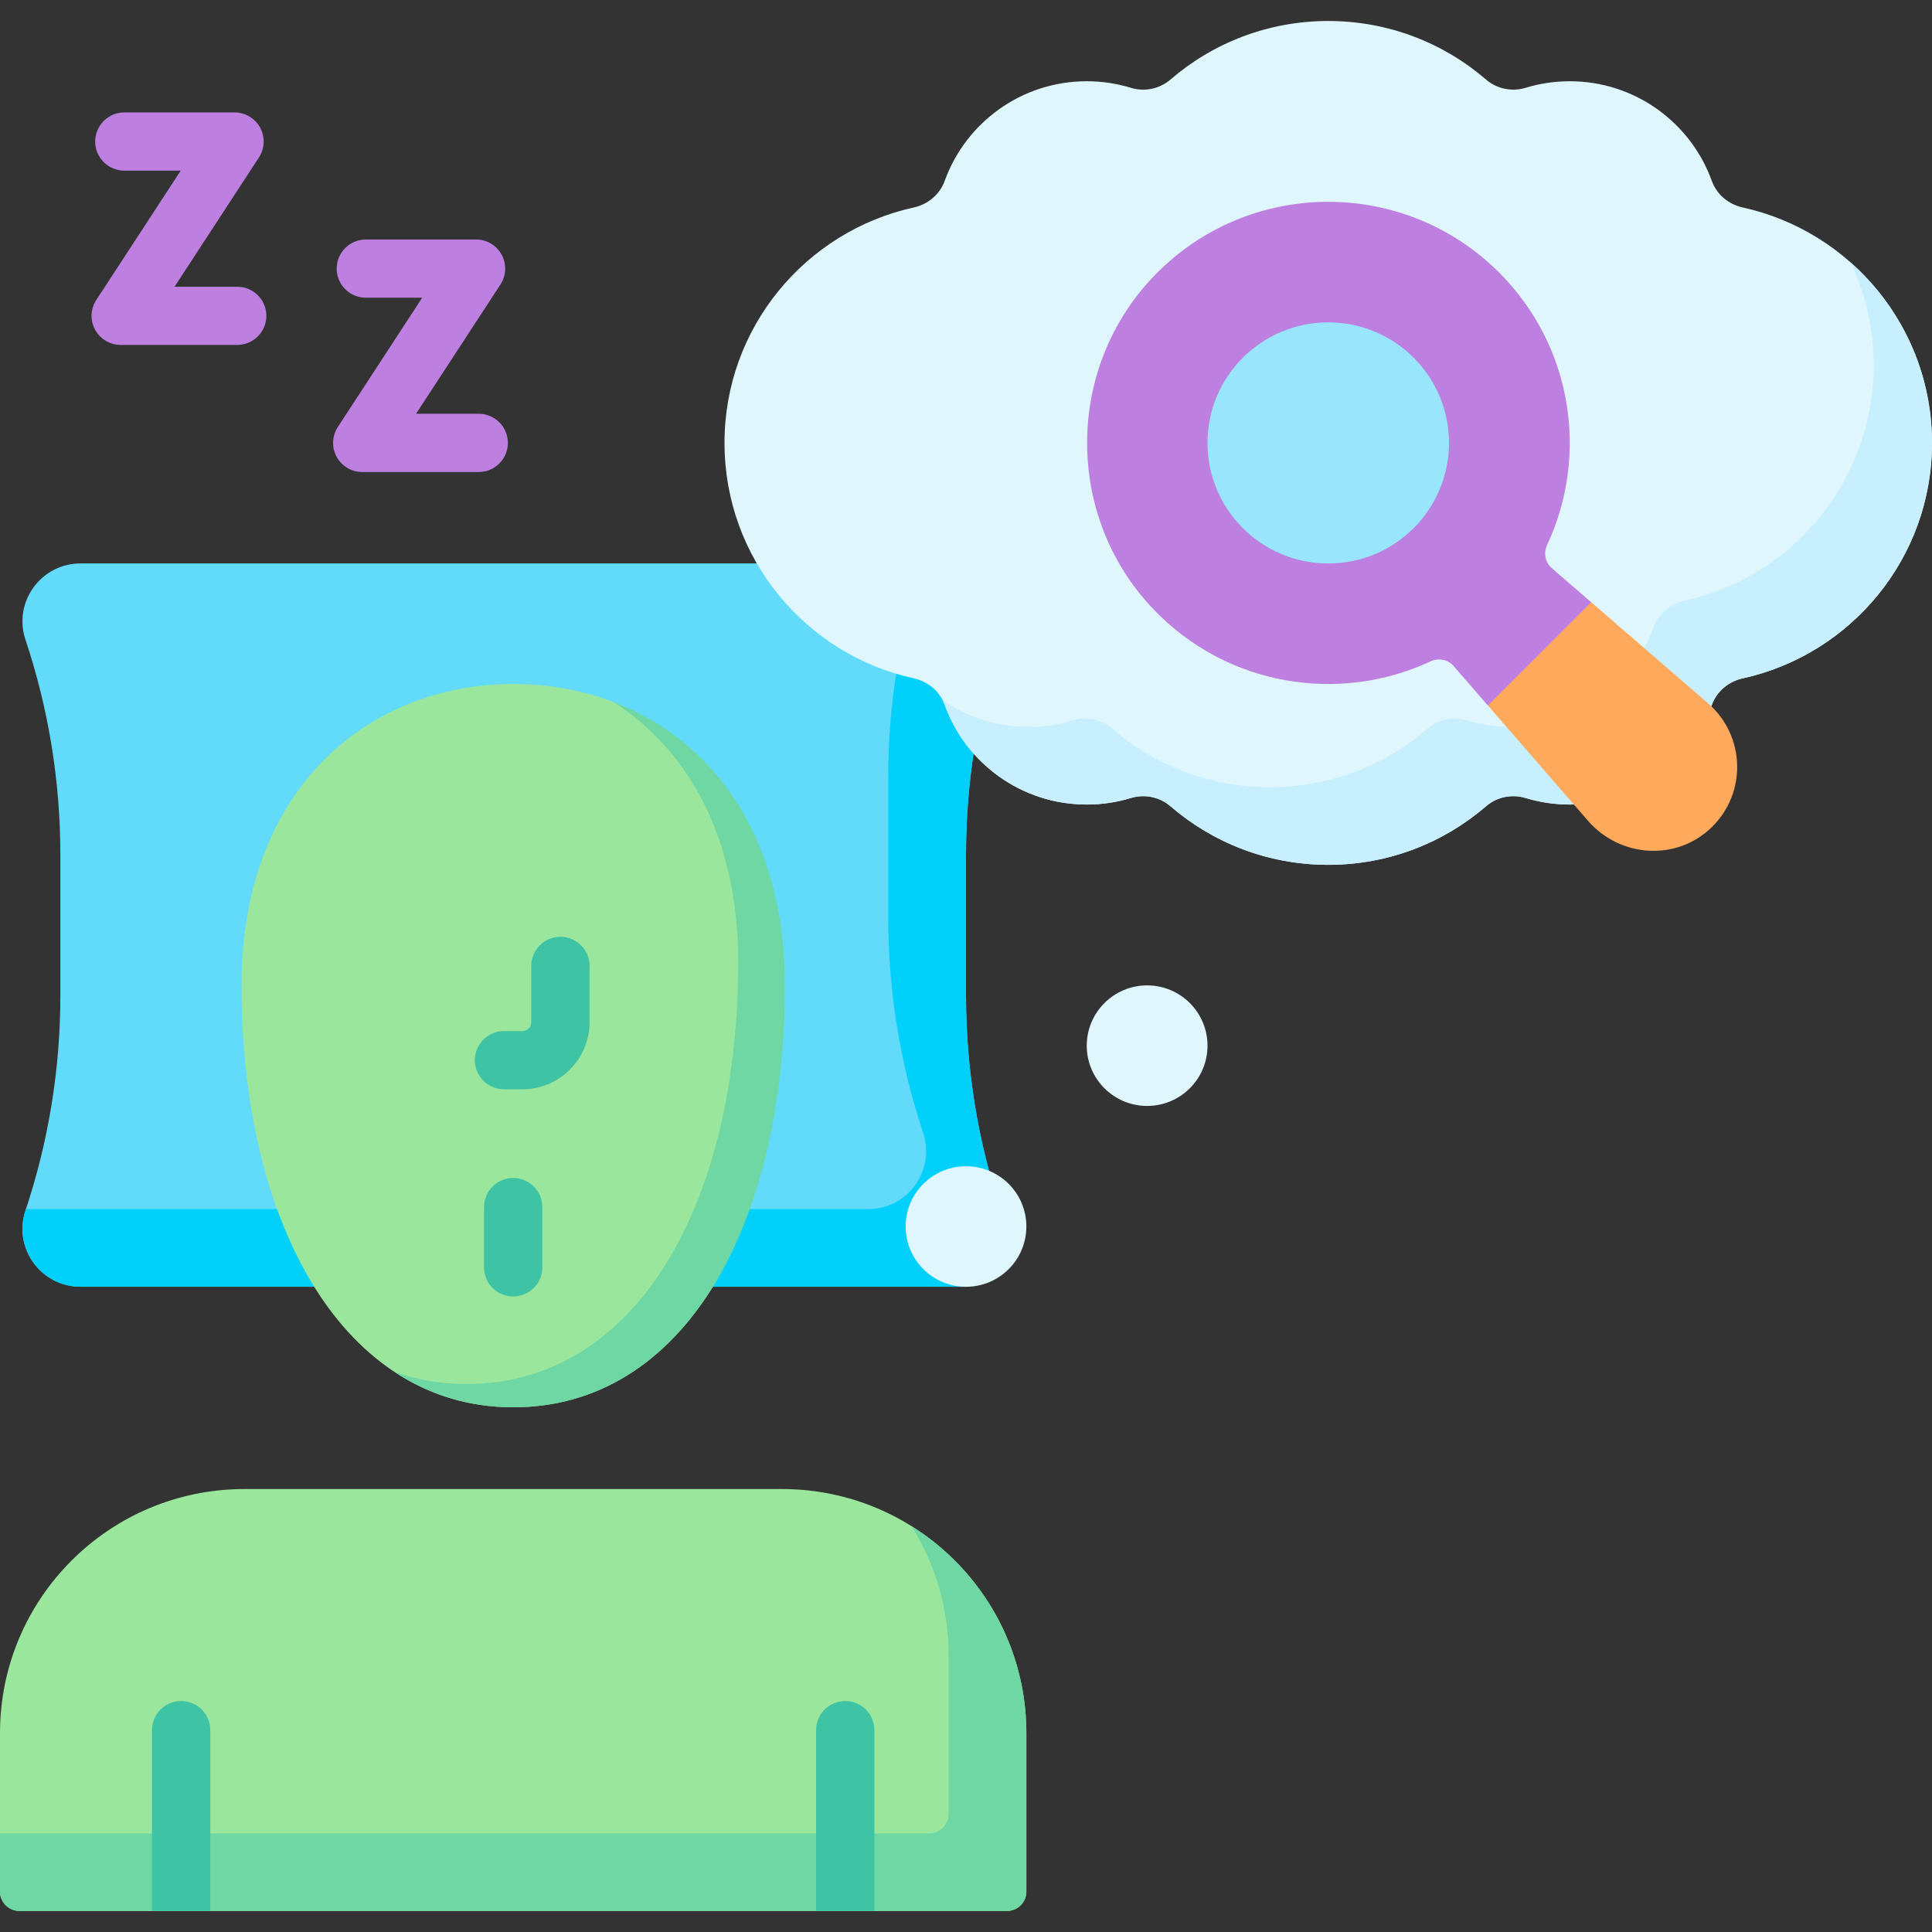<svg width="58" height="58" viewBox="0 0 58 58" fill="none" xmlns="http://www.w3.org/2000/svg">
<rect x="0" y="0" width="58" height="58" fill="#333333" stroke="none"/>
<g clip-path="url(#clip0_127_2954)">
<path d="M29 38.629H2.418C1.228 38.629 0.388 37.466 0.765 36.34C1.459 34.261 1.812 32.083 1.812 29.892V25.652C1.812 23.461 1.459 21.284 0.765 19.205C0.388 18.078 1.228 16.915 2.418 16.915H28.395C29.584 16.915 30.424 18.078 30.048 19.205C29.354 21.284 29 23.461 29 25.652V29.892C29 32.083 29.354 34.261 30.048 36.34L29 38.629Z" fill="#62DBFB"/>
<path d="M28.395 16.915H27.701C27.015 18.982 26.666 21.145 26.666 23.322V27.562C26.666 29.753 27.02 31.93 27.714 34.009C28.09 35.136 27.25 36.299 26.061 36.299H0.778L0.765 36.34C0.388 37.466 1.228 38.629 2.418 38.629H29L30.048 36.34C29.354 34.261 29 32.083 29 29.892V25.652C29 23.461 29.354 21.284 30.048 19.205C30.424 18.078 29.584 16.915 28.395 16.915Z" fill="#01D0FB"/>
<path d="M58 13.296C58 9.835 55.566 6.941 52.313 6.227C51.89 6.134 51.536 5.836 51.389 5.429C50.76 3.686 49.088 2.439 47.125 2.439C46.664 2.439 46.218 2.508 45.799 2.636C45.388 2.761 44.938 2.669 44.613 2.389C43.342 1.293 41.686 0.63 39.875 0.63C38.064 0.63 36.408 1.293 35.137 2.389C34.812 2.669 34.362 2.762 33.951 2.636C33.521 2.505 33.074 2.439 32.625 2.439C30.662 2.439 28.99 3.686 28.361 5.429C28.214 5.836 27.86 6.134 27.437 6.227C24.184 6.941 21.75 9.835 21.75 13.296C21.75 16.758 24.184 19.652 27.437 20.366C27.86 20.459 28.214 20.757 28.361 21.164C28.99 22.907 30.662 24.153 32.625 24.153C33.086 24.153 33.532 24.085 33.951 23.957C34.362 23.831 34.812 23.923 35.137 24.204C36.408 25.3 38.064 25.963 39.875 25.963C41.686 25.963 43.342 25.3 44.613 24.204C44.938 23.923 45.388 23.831 45.799 23.957C46.229 24.087 46.676 24.154 47.125 24.153C49.088 24.153 50.76 22.907 51.389 21.164C51.536 20.757 51.89 20.459 52.313 20.366C55.566 19.652 58 16.758 58 13.296Z" fill="#DFF6FD"/>
<path d="M55.559 7.88C56.002 8.816 56.249 9.862 56.249 10.966C56.249 14.428 53.815 17.322 50.562 18.035C50.14 18.128 49.785 18.427 49.638 18.833C49.009 20.577 47.337 21.823 45.374 21.823C44.913 21.823 44.468 21.754 44.049 21.626C43.638 21.501 43.187 21.593 42.862 21.873C41.592 22.969 39.936 23.633 38.124 23.633C36.313 23.633 34.657 22.97 33.387 21.873C33.062 21.593 32.611 21.501 32.2 21.626C31.77 21.757 31.324 21.823 30.874 21.823C29.954 21.825 29.056 21.545 28.299 21.022C28.323 21.067 28.343 21.115 28.361 21.163C28.99 22.907 30.662 24.153 32.625 24.153C33.086 24.153 33.531 24.084 33.951 23.956C34.362 23.831 34.812 23.923 35.137 24.203C36.408 25.299 38.064 25.963 39.875 25.963C41.686 25.963 43.342 25.3 44.613 24.203C44.938 23.923 45.388 23.831 45.799 23.956C46.229 24.087 46.676 24.154 47.125 24.153C49.088 24.153 50.76 22.907 51.389 21.163C51.536 20.757 51.89 20.458 52.313 20.366C55.566 19.652 58 16.758 58 13.296C58 11.141 57.056 9.206 55.559 7.88Z" fill="#C8EFFE"/>
<path d="M46.587 17.057C46.388 16.884 46.333 16.602 46.444 16.363C47.7 13.683 47.219 10.392 45.002 8.179C42.145 5.327 37.498 5.352 34.673 8.255C31.978 11.025 31.954 15.489 34.622 18.285C36.839 20.609 40.211 21.133 42.948 19.854C43.186 19.743 43.468 19.798 43.64 19.996L44.667 21.179L47.125 20.535L47.77 18.081L46.587 17.057Z" fill="#BD80E1"/>
<path d="M23.014 29.582C23.014 33.201 22.801 36.367 21.401 38.629C20 40.891 17.961 42.248 15.406 42.248C10.35 42.248 7.25 36.82 7.25 29.582C7.25 23.586 11.152 20.534 15.406 20.534C16.447 20.534 17.461 20.713 18.401 21.069C21.346 22.183 23.014 25.036 23.014 29.582Z" fill="#9BE69D"/>
<path d="M18.401 21.068C20.621 22.478 22.162 25.092 22.162 28.883C22.162 36.12 19.116 41.549 14.006 41.549C13.238 41.549 12.515 41.424 11.842 41.186C12.88 41.872 14.076 42.248 15.406 42.248C20.517 42.248 23.563 36.819 23.563 29.581C23.562 25.036 21.346 22.183 18.401 21.068Z" fill="#6FD7A3"/>
<path d="M30.812 52.029C30.812 47.983 27.527 44.702 23.473 44.702H7.339C3.286 44.702 1.10013e-08 47.983 1.10013e-08 52.029V56.786C-1.48705e-05 56.863 0.015 56.938 0.044 57.009C0.074 57.08 0.117 57.144 0.171 57.198C0.225 57.252 0.289 57.295 0.36 57.324C0.431 57.354 0.507 57.369 0.584 57.369H30.229C30.306 57.369 30.381 57.354 30.452 57.324C30.523 57.295 30.587 57.252 30.642 57.198C30.696 57.144 30.739 57.08 30.768 57.009C30.797 56.938 30.812 56.863 30.812 56.786V52.029Z" fill="#9BE69D"/>
<path d="M27.364 45.815C28.07 46.941 28.479 48.273 28.479 49.7V54.456C28.479 54.533 28.463 54.608 28.434 54.679C28.405 54.75 28.362 54.814 28.308 54.868C28.253 54.922 28.189 54.965 28.118 54.995C28.048 55.024 27.972 55.039 27.895 55.039H1.10013e-08V56.786C-1.48705e-05 56.863 0.015 56.939 0.044 57.009C0.074 57.08 0.117 57.144 0.171 57.198C0.225 57.252 0.289 57.295 0.36 57.325C0.431 57.354 0.507 57.369 0.584 57.369H30.229C30.306 57.369 30.381 57.354 30.452 57.325C30.523 57.295 30.587 57.252 30.642 57.198C30.696 57.144 30.739 57.08 30.768 57.009C30.797 56.939 30.812 56.863 30.812 56.786V52.03C30.812 49.41 29.435 47.111 27.364 45.815Z" fill="#6FD7A3"/>
<path d="M34.438 33.201C35.438 33.201 36.25 32.391 36.25 31.392C36.25 30.392 35.438 29.582 34.438 29.582C33.437 29.582 32.625 30.392 32.625 31.392C32.625 32.391 33.437 33.201 34.438 33.201Z" fill="#DFF6FD"/>
<path d="M29 38.63C30.001 38.63 30.812 37.82 30.812 36.82C30.812 35.821 30.001 35.011 29 35.011C27.999 35.011 27.188 35.821 27.188 36.82C27.188 37.82 27.999 38.63 29 38.63Z" fill="#DFF6FD"/>
<path d="M39.875 16.916C41.877 16.916 43.5 15.296 43.5 13.297C43.5 11.298 41.877 9.678 39.875 9.678C37.873 9.678 36.25 11.298 36.25 13.297C36.25 15.296 37.873 16.916 39.875 16.916Z" fill="#99E6FC"/>
<path d="M51.278 21.115L47.77 18.08L44.667 21.178L47.67 24.638C48.635 25.749 50.329 25.862 51.384 24.837C52.449 23.802 52.397 22.083 51.278 21.115Z" fill="#FEA95C"/>
<path d="M6.313 57.369V51.94C6.313 51.708 6.22 51.486 6.056 51.322C5.892 51.158 5.67 51.066 5.437 51.066C5.205 51.066 4.983 51.158 4.819 51.322C4.654 51.486 4.562 51.708 4.562 51.94V57.369H6.313ZM26.25 57.369V51.94C26.25 51.825 26.227 51.712 26.184 51.606C26.14 51.5 26.075 51.404 25.994 51.322C25.913 51.241 25.816 51.177 25.71 51.133C25.604 51.089 25.49 51.066 25.375 51.066C25.26 51.066 25.146 51.089 25.04 51.133C24.934 51.177 24.837 51.241 24.756 51.322C24.675 51.404 24.61 51.5 24.566 51.606C24.522 51.712 24.5 51.825 24.5 51.94V57.369H26.25Z" fill="#3EC3A4"/>
<path d="M14.372 14.17H10.875C10.717 14.17 10.563 14.128 10.427 14.047C10.292 13.967 10.181 13.851 10.105 13.713C10.03 13.574 9.994 13.418 10 13.261C10.007 13.104 10.056 12.951 10.142 12.819L12.675 8.937H10.982C10.868 8.937 10.754 8.915 10.648 8.871C10.541 8.827 10.445 8.763 10.364 8.681C10.282 8.6 10.218 8.504 10.174 8.398C10.13 8.292 10.107 8.178 10.107 8.064C10.107 7.949 10.13 7.835 10.174 7.729C10.218 7.623 10.282 7.527 10.364 7.446C10.445 7.365 10.541 7.3 10.648 7.256C10.754 7.212 10.868 7.19 10.982 7.19H14.29C14.448 7.19 14.603 7.232 14.738 7.313C14.873 7.393 14.985 7.509 15.06 7.647C15.135 7.786 15.171 7.942 15.165 8.099C15.159 8.256 15.11 8.409 15.024 8.541L12.49 12.422H14.372C14.487 12.422 14.6 12.445 14.707 12.489C14.813 12.533 14.909 12.597 14.991 12.678C15.072 12.76 15.136 12.856 15.18 12.962C15.224 13.068 15.247 13.182 15.247 13.296C15.247 13.411 15.224 13.525 15.18 13.631C15.136 13.737 15.072 13.833 14.99 13.914C14.909 13.995 14.813 14.06 14.707 14.104C14.6 14.148 14.486 14.17 14.372 14.17ZM7.122 10.355H3.625C3.467 10.355 3.313 10.313 3.177 10.232C3.042 10.152 2.931 10.036 2.855 9.898C2.78 9.76 2.744 9.603 2.75 9.446C2.757 9.289 2.806 9.136 2.892 9.004L5.425 5.123H3.733C3.5 5.123 3.278 5.03 3.114 4.867C2.95 4.703 2.857 4.481 2.857 4.249C2.857 4.017 2.95 3.795 3.114 3.631C3.278 3.467 3.5 3.375 3.733 3.375H7.04C7.198 3.375 7.353 3.417 7.488 3.498C7.623 3.578 7.735 3.694 7.81 3.832C7.885 3.971 7.921 4.127 7.915 4.284C7.908 4.441 7.86 4.594 7.774 4.726L5.24 8.608H7.122C7.354 8.608 7.576 8.7 7.741 8.864C7.905 9.028 7.997 9.25 7.997 9.482C7.997 9.713 7.905 9.936 7.74 10.099C7.576 10.263 7.354 10.355 7.122 10.355Z" fill="#BD80E1"/>
<path d="M15.683 32.701H15.13C14.898 32.701 14.675 32.609 14.511 32.445C14.347 32.281 14.254 32.059 14.254 31.827C14.254 31.595 14.347 31.373 14.511 31.209C14.675 31.045 14.898 30.953 15.13 30.953H15.683C15.753 30.953 15.821 30.925 15.871 30.876C15.921 30.826 15.948 30.758 15.948 30.688V28.997C15.948 28.765 16.041 28.543 16.205 28.379C16.369 28.215 16.592 28.123 16.824 28.123C17.056 28.123 17.279 28.215 17.443 28.379C17.607 28.543 17.699 28.765 17.699 28.997V30.688C17.699 31.798 16.795 32.701 15.683 32.701ZM15.406 38.921C15.291 38.921 15.178 38.898 15.071 38.855C14.965 38.811 14.869 38.746 14.787 38.665C14.706 38.584 14.642 38.488 14.598 38.382C14.554 38.276 14.531 38.162 14.531 38.047V36.238C14.531 36.006 14.623 35.784 14.787 35.62C14.951 35.456 15.174 35.364 15.406 35.364C15.638 35.364 15.861 35.456 16.025 35.62C16.189 35.784 16.281 36.006 16.281 36.238V38.047C16.282 38.162 16.259 38.276 16.215 38.382C16.171 38.488 16.106 38.584 16.025 38.665C15.944 38.746 15.847 38.811 15.741 38.855C15.635 38.898 15.521 38.921 15.406 38.921Z" fill="#3EC3A4"/>
</g>
<defs>
<clipPath id="clip0_127_2954">
<rect width="58" height="58" fill="white"/>
</clipPath>
</defs>
</svg>

